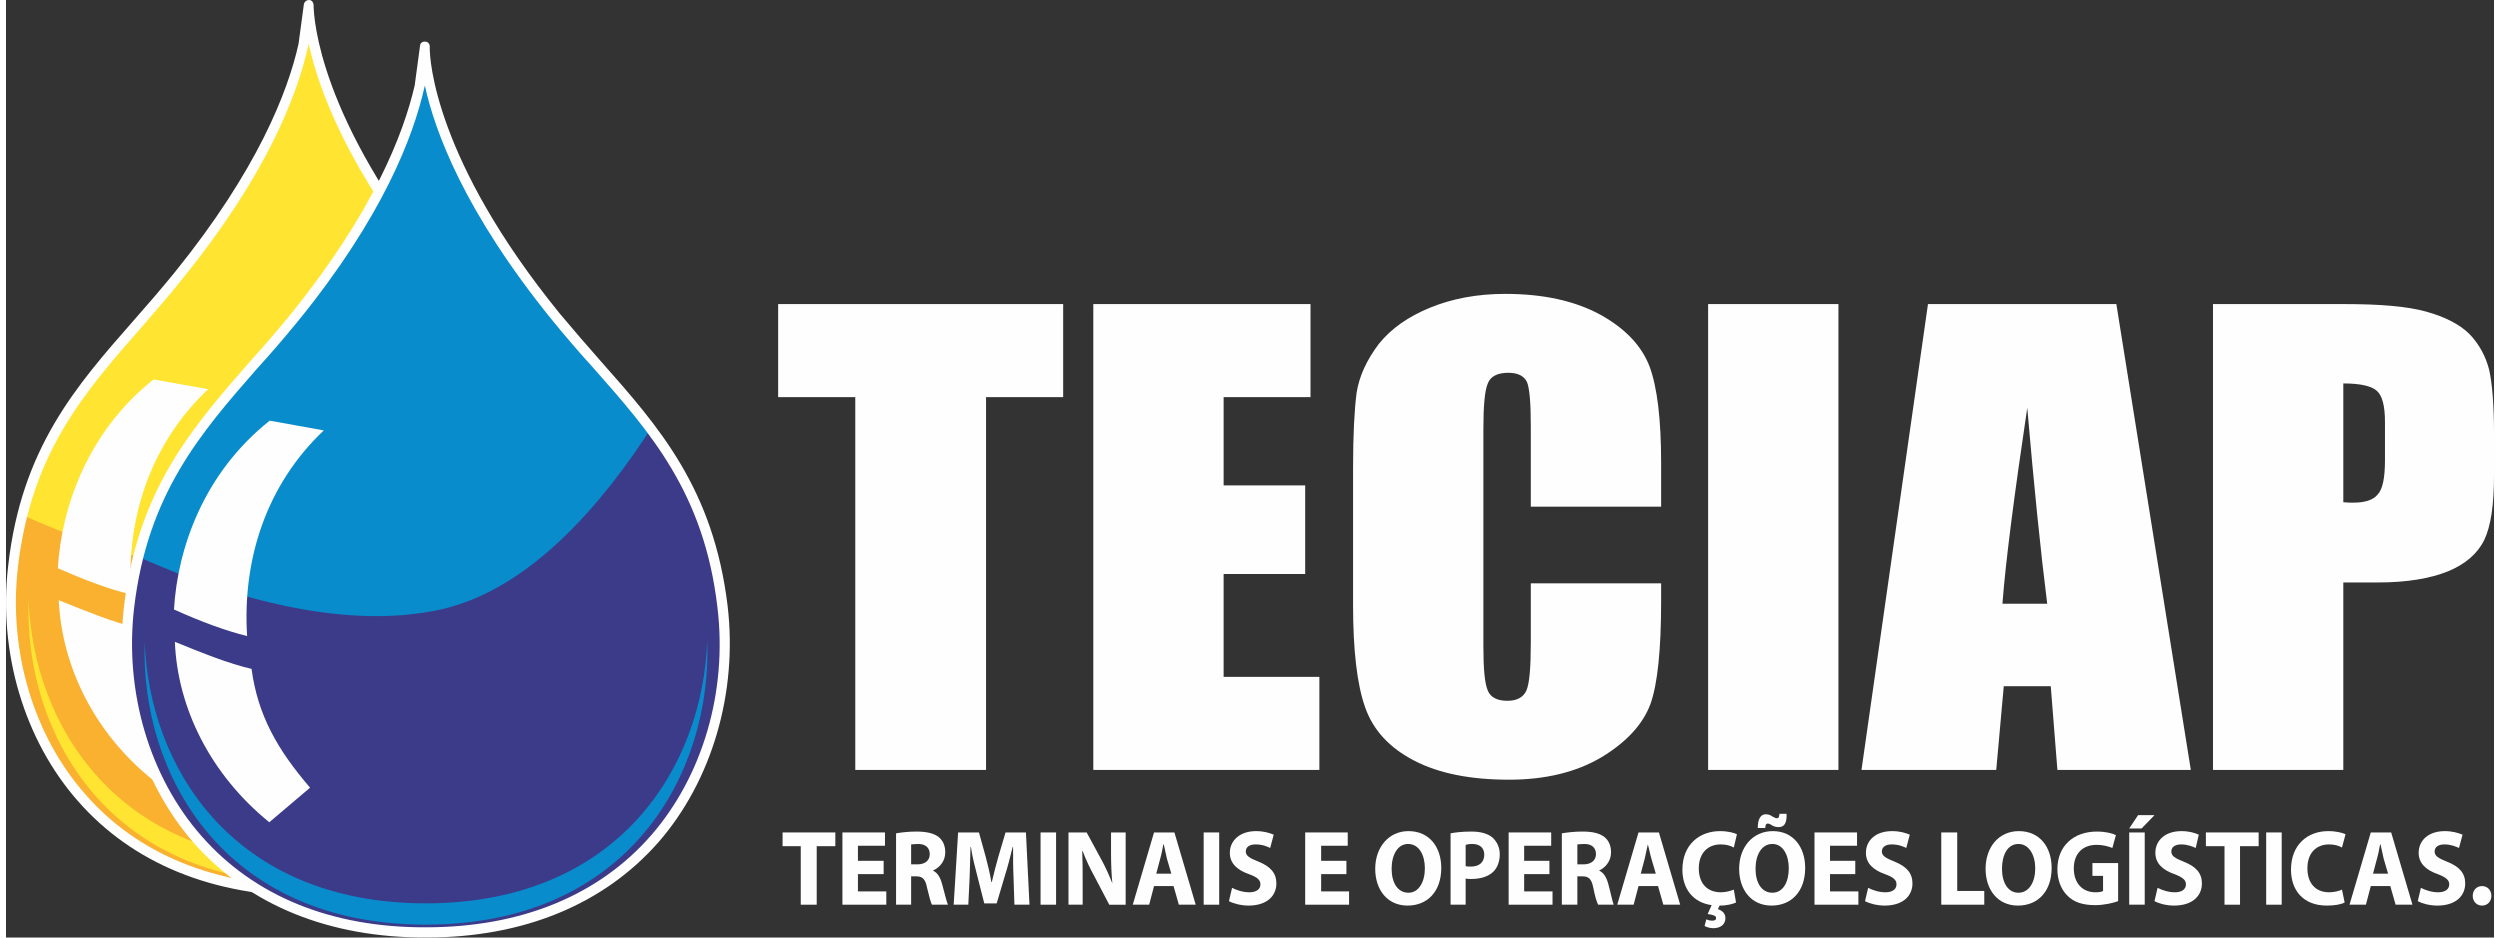 <svg xmlns="http://www.w3.org/2000/svg" xml:space="preserve" width="200px" height="75px" version="1.1" style="shape-rendering:geometricPrecision; text-rendering:geometricPrecision; image-rendering:optimizeQuality; fill-rule:evenodd; clip-rule:evenodd"
viewBox="0 0 56.13 21.15"
 xmlns:xlink="http://www.w3.org/1999/xlink"
 xmlns:xodm="http://www.corel.com/coreldraw/odm/2003">
 <rect x="0" y="0" width="56.13" height="21.15" fill="#333333" stroke="none"/>
 <defs>
  <style type="text/css">
   <![CDATA[
    .fil2 {fill:#FEFEFE;fill-rule:nonzero}
    .fil1 {fill:#FFE431;fill-rule:nonzero}
    .fil0 {fill:#F9B12F;fill-rule:nonzero}
    .fil4 {fill:#088CCC;fill-rule:nonzero}
    .fil3 {fill:#3B3B8A;fill-rule:nonzero}
   ]]>
  </style>
 </defs>
 <g id="Camada_x0020_1">
  <g id="_1450691288800">
   <g>
    <path class="fil0" d="M13.55 12.75c-0.38,-3.23 -2.15,-4.57 -3.76,-6.54 -2.83,-3.47 -2.95,-5.75 -2.96,-6.06 0,-0.02 0,-0.04 0,-0.04l-0.12 0.91c-0.23,1.01 -0.89,2.82 -2.81,5.2 -1.61,1.98 -3.37,3.32 -3.74,6.56 -0.37,3.24 1.52,7.33 6.71,7.32 5.18,-0.01 7.06,-4.11 6.68,-7.35z"/>
    <path class="fil1" d="M9.86 6.21c-2.82,-3.47 -2.95,-5.75 -2.95,-6.06 0,-0.02 0,-0.04 0,-0.04l-0.12 0.91c-0.23,1.01 -0.9,2.82 -2.82,5.2 -1.4,1.73 -2.93,2.98 -3.53,5.43 1.68,0.75 4.44,1.69 6.79,1.15 2.02,-0.46 3.65,-2.42 4.74,-4.12 -0.65,-0.84 -1.39,-1.6 -2.11,-2.47z"/>
    <path class="fil1" d="M6.87 19.44c-4.36,0.01 -6.25,-3.07 -6.36,-5.9 -0.1,2.96 1.75,6.39 6.36,6.38 4.61,-0.01 6.44,-3.45 6.33,-6.4 -0.1,2.83 -1.97,5.91 -6.33,5.92z"/>
    <g>
     <path class="fil2" d="M1.19 13.54c0.07,1.49 0.8,3 2.14,4.07l0.91 -0.78c-0.73,-0.85 -1.17,-1.63 -1.32,-2.67 -0.51,-0.13 -1.09,-0.36 -1.73,-0.62z"/>
     <path class="fil2" d="M2.82 13.41c-0.11,-1.74 0.45,-3.41 1.74,-4.63l-1.23 -0.22c-1.48,1.17 -2.08,2.88 -2.16,4.26 0.62,0.27 1.17,0.48 1.65,0.59z"/>
    </g>
    <g>
     <path class="fil2" d="M6.87 20.22c-2.2,0 -4.01,-0.74 -5.24,-2.14 -1.22,-1.38 -1.81,-3.37 -1.58,-5.32 0.3,-2.65 1.53,-4.05 2.83,-5.53 0.31,-0.35 0.62,-0.71 0.93,-1.09 1.86,-2.3 2.55,-4.07 2.79,-5.15l0.12 -0.89c0.01,-0.06 0.06,-0.1 0.12,-0.1 0.06,0 0.1,0.06 0.1,0.12l0 0.03c0.01,0.25 0.11,2.52 2.94,5.98 0.3,0.38 0.62,0.74 0.92,1.08 1.31,1.48 2.55,2.88 2.86,5.53 0.23,1.95 -0.35,3.94 -1.56,5.32 -1.23,1.41 -3.03,2.15 -5.23,2.16zm-0.04 -19.23l0 0 -0.01 0.04c-0.25,1.12 -0.94,2.92 -2.84,5.26 -0.3,0.38 -0.62,0.74 -0.92,1.09 -1.28,1.46 -2.49,2.83 -2.79,5.41 -0.22,1.89 0.35,3.81 1.53,5.14 1.18,1.35 2.94,2.06 5.07,2.06 2.13,-0.01 3.88,-0.72 5.06,-2.08 1.17,-1.34 1.73,-3.26 1.51,-5.15 -0.31,-2.57 -1.52,-3.94 -2.81,-5.4 -0.3,-0.34 -0.62,-0.7 -0.93,-1.08 -1.98,-2.43 -2.65,-4.27 -2.87,-5.29z"/>
    </g>
   </g>
   <g>
    <path class="fil3" d="M16.17 13.69c-0.39,-3.23 -2.15,-4.57 -3.76,-6.55 -2.83,-3.47 -2.96,-5.74 -2.96,-6.05 0,-0.03 0,-0.04 0,-0.04l-0.12 0.9c-0.23,1.02 -0.89,2.83 -2.82,5.2 -1.6,1.99 -3.36,3.33 -3.73,6.56 -0.38,3.25 1.52,7.34 6.71,7.33 5.18,-0.01 7.06,-4.11 6.68,-7.35z"/>
    <path class="fil4" d="M12.48 7.14c-2.83,-3.47 -2.95,-5.74 -2.96,-6.05 0,-0.03 0,-0.04 0,-0.04l-0.11 0.9c-0.24,1.02 -0.9,2.83 -2.82,5.2 -1.4,1.74 -2.93,2.98 -3.54,5.44 1.69,0.75 4.45,1.69 6.8,1.15 2.01,-0.47 3.64,-2.42 4.73,-4.12 -0.64,-0.85 -1.38,-1.6 -2.1,-2.48z"/>
    <path class="fil4" d="M9.48 20.38c-4.36,0 -6.25,-3.07 -6.35,-5.9 -0.1,2.95 1.75,6.38 6.35,6.38 4.61,-0.01 6.45,-3.45 6.34,-6.41 -0.1,2.84 -1.98,5.92 -6.34,5.93z"/>
    <g>
     <path class="fil2" d="M3.81 14.48c0.06,1.49 0.8,2.99 2.13,4.07l0.92 -0.78c-0.73,-0.85 -1.18,-1.63 -1.32,-2.68 -0.52,-0.12 -1.09,-0.35 -1.73,-0.61z"/>
     <path class="fil2" d="M5.44 14.35c-0.11,-1.74 0.44,-3.42 1.73,-4.64l-1.22 -0.22c-1.49,1.18 -2.08,2.88 -2.16,4.26 0.62,0.28 1.17,0.48 1.65,0.6z"/>
    </g>
    <g>
     <path class="fil2" d="M9.49 21.15c-2.2,0.01 -4.01,-0.73 -5.25,-2.13 -1.21,-1.38 -1.8,-3.37 -1.58,-5.32 0.31,-2.65 1.54,-4.05 2.84,-5.54 0.31,-0.34 0.62,-0.7 0.93,-1.08 1.86,-2.3 2.54,-4.07 2.79,-5.15l0.12 -0.89c0,-0.07 0.06,-0.11 0.12,-0.1 0.06,0 0.1,0.05 0.1,0.11l0 0.04c0,0.25 0.11,2.51 2.93,5.98 0.31,0.37 0.62,0.73 0.93,1.08 1.31,1.48 2.54,2.87 2.86,5.52 0.23,1.95 -0.35,3.94 -1.56,5.33 -1.23,1.4 -3.04,2.15 -5.23,2.15zm-0.04 -19.22l0 0 -0.01 0.04c-0.25,1.11 -0.94,2.92 -2.84,5.26 -0.31,0.38 -0.62,0.74 -0.93,1.08 -1.28,1.46 -2.48,2.84 -2.78,5.41 -0.22,1.89 0.35,3.81 1.52,5.14 1.19,1.36 2.94,2.07 5.07,2.06 2.14,0 3.89,-0.72 5.07,-2.07 1.17,-1.34 1.73,-3.26 1.5,-5.15 -0.3,-2.58 -1.52,-3.95 -2.8,-5.4 -0.31,-0.34 -0.62,-0.7 -0.93,-1.08 -1.98,-2.44 -2.65,-4.27 -2.87,-5.29z"/>
    </g>
   </g>
   <g>
    <polygon class="fil2" points="17.93,19.09 17.52,19.09 17.52,18.78 18.71,18.78 18.71,19.09 18.29,19.09 18.29,20.41 17.93,20.41 "/>
    <polygon class="fil2" points="19.8,19.72 19.22,19.72 19.22,20.11 19.86,20.11 19.86,20.41 18.87,20.41 18.87,18.78 19.83,18.78 19.83,19.08 19.22,19.08 19.22,19.42 19.8,19.42 "/>
    <path class="fil2" d="M20.08 18.8c0.11,-0.02 0.28,-0.04 0.46,-0.04 0.23,0 0.4,0.04 0.51,0.13 0.09,0.08 0.14,0.19 0.14,0.34 0,0.21 -0.14,0.35 -0.28,0.41l0 0c0.11,0.05 0.17,0.16 0.21,0.31 0.05,0.18 0.1,0.39 0.13,0.46l-0.36 0c-0.03,-0.05 -0.06,-0.18 -0.11,-0.38 -0.04,-0.21 -0.11,-0.26 -0.25,-0.26l-0.11 0 0 0.64 -0.34 0 0 -1.61zm0.34 0.7l0 0 0.14 0c0.18,0 0.28,-0.09 0.28,-0.23 0,-0.15 -0.1,-0.23 -0.26,-0.23 -0.08,0 -0.13,0.01 -0.16,0.01l0 0.45z"/>
    <path class="fil2" d="M22.73 19.78c-0.01,-0.19 -0.01,-0.43 -0.01,-0.67l-0.01 0c-0.05,0.21 -0.11,0.44 -0.17,0.63l-0.19 0.64 -0.28 0 -0.16 -0.63c-0.05,-0.19 -0.11,-0.42 -0.14,-0.64l-0.01 0c-0.01,0.22 -0.01,0.47 -0.02,0.68l-0.03 0.62 -0.33 0 0.1 -1.63 0.47 0 0.15 0.54c0.05,0.19 0.1,0.39 0.13,0.58l0.01 0c0.04,-0.18 0.1,-0.4 0.15,-0.58l0.16 -0.54 0.46 0 0.08 1.63 -0.34 0 -0.02 -0.63z"/>
    <polygon class="fil2" points="23.69,18.78 23.69,20.41 23.34,20.41 23.34,18.78 "/>
    <path class="fil2" d="M23.97 20.41l0 -1.63 0.41 0 0.32 0.59c0.1,0.18 0.19,0.38 0.26,0.56l0 0c-0.02,-0.21 -0.03,-0.43 -0.03,-0.68l0 -0.47 0.33 0 0 1.63 -0.37 0 -0.33 -0.63c-0.1,-0.18 -0.2,-0.39 -0.27,-0.58l-0.01 0c0.01,0.22 0.01,0.45 0.01,0.72l0 0.49 -0.32 0z"/>
    <path class="fil2" d="M25.9 19.99l-0.11 0.42 -0.37 0 0.48 -1.63 0.46 0 0.48 1.63 -0.38 0 -0.12 -0.42 -0.44 0zm0.39 -0.28l0 0 -0.1 -0.34c-0.02,-0.1 -0.05,-0.22 -0.07,-0.32l-0.01 0c-0.02,0.1 -0.04,0.22 -0.07,0.32l-0.09 0.34 0.34 0z"/>
    <polygon class="fil2" points="27.37,18.78 27.37,20.41 27.02,20.41 27.02,18.78 "/>
    <path class="fil2" d="M27.66 20.03c0.1,0.05 0.24,0.1 0.39,0.1 0.16,0 0.25,-0.07 0.25,-0.18 0,-0.1 -0.07,-0.16 -0.26,-0.23 -0.26,-0.09 -0.43,-0.24 -0.43,-0.48 0,-0.28 0.23,-0.49 0.59,-0.49 0.18,0 0.3,0.04 0.4,0.08l-0.08 0.3c-0.06,-0.03 -0.17,-0.08 -0.33,-0.08 -0.15,0 -0.22,0.07 -0.22,0.16 0,0.1 0.09,0.15 0.29,0.23 0.27,0.11 0.4,0.26 0.4,0.49 0,0.27 -0.2,0.5 -0.63,0.5 -0.17,0 -0.35,-0.05 -0.44,-0.1l0.07 -0.3z"/>
    <polygon class="fil2" points="30.24,19.72 29.67,19.72 29.67,20.11 30.3,20.11 30.3,20.41 29.31,20.41 29.31,18.78 30.27,18.78 30.27,19.08 29.67,19.08 29.67,19.42 30.24,19.42 "/>
    <path class="fil2" d="M32.38 19.58c0,0.53 -0.31,0.85 -0.76,0.85 -0.46,0 -0.73,-0.36 -0.73,-0.83 0,-0.48 0.3,-0.85 0.75,-0.85 0.48,0 0.74,0.37 0.74,0.83zm-1.12 0.02l0 0c0,0.32 0.14,0.54 0.38,0.54 0.23,0 0.37,-0.24 0.37,-0.55 0,-0.3 -0.13,-0.55 -0.38,-0.55 -0.23,0 -0.37,0.24 -0.37,0.56z"/>
    <path class="fil2" d="M32.59 18.8c0.1,-0.02 0.26,-0.04 0.47,-0.04 0.22,0 0.37,0.05 0.47,0.13 0.1,0.09 0.17,0.22 0.17,0.38 0,0.16 -0.05,0.3 -0.14,0.39 -0.12,0.12 -0.3,0.17 -0.51,0.17 -0.04,0 -0.08,0 -0.12,-0.01l0 0.59 -0.34 0 0 -1.61zm0.34 0.74l0 0c0.03,0.01 0.07,0.01 0.12,0.01 0.19,0 0.3,-0.1 0.3,-0.27 0,-0.15 -0.1,-0.24 -0.27,-0.24 -0.07,0 -0.12,0.01 -0.15,0.02l0 0.48z"/>
    <polygon class="fil2" points="34.82,19.72 34.25,19.72 34.25,20.11 34.89,20.11 34.89,20.41 33.9,20.41 33.9,18.78 34.86,18.78 34.86,19.08 34.25,19.08 34.25,19.42 34.82,19.42 "/>
    <path class="fil2" d="M35.1 18.8c0.12,-0.02 0.28,-0.04 0.47,-0.04 0.23,0 0.39,0.04 0.5,0.13 0.09,0.08 0.14,0.19 0.14,0.34 0,0.21 -0.14,0.35 -0.27,0.41l0 0c0.11,0.05 0.17,0.16 0.21,0.31 0.05,0.18 0.09,0.39 0.12,0.46l-0.35 0c-0.03,-0.05 -0.07,-0.18 -0.11,-0.38 -0.04,-0.21 -0.11,-0.26 -0.25,-0.26l-0.11 0 0 0.64 -0.35 0 0 -1.61zm0.35 0.7l0 0 0.14 0c0.17,0 0.28,-0.09 0.28,-0.23 0,-0.15 -0.1,-0.23 -0.26,-0.23 -0.09,0 -0.13,0.01 -0.16,0.01l0 0.45z"/>
    <path class="fil2" d="M36.83 19.99l-0.11 0.42 -0.37 0 0.48 -1.63 0.46 0 0.48 1.63 -0.38 0 -0.12 -0.42 -0.44 0zm0.39 -0.28l0 0 -0.1 -0.34c-0.03,-0.1 -0.05,-0.22 -0.08,-0.32l0 0c-0.02,0.1 -0.05,0.22 -0.07,0.32l-0.09 0.34 0.34 0z"/>
    <path class="fil2" d="M39.03 20.36c-0.06,0.03 -0.19,0.07 -0.37,0.07l-0.04 0.08c0.09,0.03 0.17,0.09 0.17,0.2 0,0.17 -0.14,0.23 -0.27,0.23 -0.07,0 -0.15,-0.02 -0.2,-0.05l0.04 -0.15c0.04,0.02 0.09,0.03 0.13,0.03 0.05,0 0.09,-0.01 0.09,-0.06 0,-0.05 -0.06,-0.07 -0.19,-0.09l0.09 -0.2c-0.43,-0.06 -0.66,-0.38 -0.66,-0.8 0,-0.56 0.38,-0.87 0.85,-0.87 0.18,0 0.32,0.04 0.38,0.07l-0.07 0.3c-0.07,-0.04 -0.17,-0.07 -0.3,-0.07 -0.27,0 -0.49,0.18 -0.49,0.54 0,0.33 0.18,0.54 0.5,0.54 0.1,0 0.22,-0.03 0.29,-0.06l0.05 0.29z"/>
    <path class="fil2" d="M40.59 19.58c0,0.53 -0.31,0.85 -0.76,0.85 -0.46,0 -0.73,-0.36 -0.73,-0.83 0,-0.48 0.3,-0.85 0.76,-0.85 0.47,0 0.73,0.37 0.73,0.83zm-1.12 0.02l0 0c0,0.32 0.14,0.54 0.38,0.54 0.24,0 0.37,-0.24 0.37,-0.55 0,-0.3 -0.13,-0.55 -0.37,-0.55 -0.24,0 -0.38,0.24 -0.38,0.56zm0.05 -0.92l0 0c0,-0.21 0.07,-0.31 0.18,-0.31 0.06,0 0.11,0.02 0.15,0.05 0.04,0.02 0.07,0.04 0.1,0.04 0.04,0 0.05,-0.02 0.06,-0.1l0.16 0c0.01,0.22 -0.06,0.3 -0.18,0.3 -0.07,0 -0.11,-0.02 -0.15,-0.04 -0.04,-0.03 -0.07,-0.04 -0.1,-0.04 -0.03,0 -0.05,0.03 -0.05,0.1l-0.17 0z"/>
    <polygon class="fil2" points="41.72,19.72 41.15,19.72 41.15,20.11 41.79,20.11 41.79,20.41 40.8,20.41 40.8,18.78 41.76,18.78 41.76,19.08 41.15,19.08 41.15,19.42 41.72,19.42 "/>
    <path class="fil2" d="M42.01 20.03c0.1,0.05 0.24,0.1 0.39,0.1 0.16,0 0.25,-0.07 0.25,-0.18 0,-0.1 -0.07,-0.16 -0.26,-0.23 -0.26,-0.09 -0.43,-0.24 -0.43,-0.48 0,-0.28 0.22,-0.49 0.59,-0.49 0.18,0 0.3,0.04 0.4,0.08l-0.08 0.3c-0.06,-0.03 -0.17,-0.08 -0.33,-0.08 -0.15,0 -0.22,0.07 -0.22,0.16 0,0.1 0.09,0.15 0.29,0.23 0.27,0.11 0.4,0.26 0.4,0.49 0,0.27 -0.2,0.5 -0.63,0.5 -0.17,0 -0.35,-0.05 -0.44,-0.1l0.07 -0.3z"/>
    <polygon class="fil2" points="43.66,18.78 44.02,18.78 44.02,20.1 44.63,20.1 44.63,20.41 43.66,20.41 "/>
    <path class="fil2" d="M46.15 19.58c0,0.53 -0.31,0.85 -0.76,0.85 -0.46,0 -0.73,-0.36 -0.73,-0.83 0,-0.48 0.29,-0.85 0.75,-0.85 0.48,0 0.74,0.37 0.74,0.83zm-1.12 0.02l0 0c0,0.32 0.14,0.54 0.37,0.54 0.24,0 0.38,-0.24 0.38,-0.55 0,-0.3 -0.14,-0.55 -0.38,-0.55 -0.24,0 -0.37,0.24 -0.37,0.56z"/>
    <path class="fil2" d="M47.65 20.33c-0.11,0.04 -0.31,0.09 -0.52,0.09 -0.28,0 -0.49,-0.07 -0.63,-0.22 -0.14,-0.14 -0.22,-0.35 -0.22,-0.59 0,-0.54 0.38,-0.85 0.89,-0.85 0.2,0 0.35,0.04 0.43,0.08l-0.08 0.29c-0.08,-0.03 -0.19,-0.07 -0.36,-0.07 -0.29,0 -0.51,0.18 -0.51,0.53 0,0.34 0.2,0.54 0.49,0.54 0.08,0 0.14,-0.01 0.17,-0.03l0 -0.34 -0.24 0 0 -0.29 0.58 0 0 0.86z"/>
    <path class="fil2" d="M48.25 18.78l0 1.63 -0.35 0 0 -1.63 0.35 0zm0.22 -0.39l0 0 -0.29 0.3 -0.28 0 0.2 -0.3 0.37 0z"/>
    <path class="fil2" d="M48.54 20.03c0.1,0.05 0.24,0.1 0.39,0.1 0.16,0 0.25,-0.07 0.25,-0.18 0,-0.1 -0.08,-0.16 -0.26,-0.23 -0.26,-0.09 -0.43,-0.24 -0.43,-0.48 0,-0.28 0.22,-0.49 0.59,-0.49 0.17,0 0.3,0.04 0.39,0.08l-0.07 0.3c-0.07,-0.03 -0.18,-0.08 -0.33,-0.08 -0.15,0 -0.22,0.07 -0.22,0.16 0,0.1 0.08,0.15 0.28,0.23 0.28,0.11 0.41,0.26 0.41,0.49 0,0.27 -0.2,0.5 -0.63,0.5 -0.18,0 -0.35,-0.05 -0.44,-0.1l0.07 -0.3z"/>
    <polygon class="fil2" points="50.05,19.09 49.63,19.09 49.63,18.78 50.82,18.78 50.82,19.09 50.4,19.09 50.4,20.41 50.05,20.41 "/>
    <polygon class="fil2" points="51.34,18.78 51.34,20.41 50.99,20.41 50.99,18.78 "/>
    <path class="fil2" d="M52.76 20.36c-0.07,0.04 -0.21,0.07 -0.4,0.07 -0.54,0 -0.81,-0.35 -0.81,-0.81 0,-0.56 0.37,-0.87 0.84,-0.87 0.19,0 0.32,0.04 0.39,0.07l-0.08 0.3c-0.07,-0.04 -0.17,-0.07 -0.29,-0.07 -0.28,0 -0.49,0.18 -0.49,0.54 0,0.33 0.18,0.54 0.49,0.54 0.11,0 0.23,-0.03 0.29,-0.06l0.06 0.29z"/>
    <path class="fil2" d="M53.35 19.99l-0.11 0.42 -0.37 0 0.48 -1.63 0.46 0 0.48 1.63 -0.38 0 -0.12 -0.42 -0.44 0zm0.39 -0.28l0 0 -0.1 -0.34c-0.02,-0.1 -0.05,-0.22 -0.07,-0.32l-0.01 0c-0.02,0.1 -0.04,0.22 -0.07,0.32l-0.09 0.34 0.34 0z"/>
    <path class="fil2" d="M54.48 20.03c0.1,0.05 0.24,0.1 0.39,0.1 0.16,0 0.25,-0.07 0.25,-0.18 0,-0.1 -0.08,-0.16 -0.26,-0.23 -0.26,-0.09 -0.43,-0.24 -0.43,-0.48 0,-0.28 0.22,-0.49 0.59,-0.49 0.17,0 0.3,0.04 0.4,0.08l-0.08 0.3c-0.07,-0.03 -0.18,-0.08 -0.33,-0.08 -0.15,0 -0.22,0.07 -0.22,0.16 0,0.1 0.08,0.15 0.28,0.23 0.28,0.11 0.41,0.26 0.41,0.49 0,0.27 -0.2,0.5 -0.63,0.5 -0.18,0 -0.35,-0.05 -0.44,-0.1l0.07 -0.3z"/>
    <path class="fil2" d="M55.65 20.21c0,-0.13 0.09,-0.22 0.21,-0.22 0.12,0 0.21,0.09 0.21,0.22 0,0.13 -0.09,0.22 -0.21,0.22 -0.12,0 -0.21,-0.09 -0.21,-0.22z"/>
   </g>
   <g>
    <g>
     <path class="fil2" d="M17.42 8.96l1.74 0 0 8.41 2.95 0 0 -8.41 1.74 0 0 -2.1 -6.43 0 0 2.1zm10.05 3.99l0 0 1.84 0 0 -2 -1.84 0 0 -1.99 1.96 0 0 -2.1 -4.9 0 0 10.51 5.1 0 0 -2.1 -2.16 0 0 -2.32zm8.5 -5.85l0 0c-0.57,-0.31 -1.28,-0.47 -2.15,-0.47 -0.64,0 -1.2,0.11 -1.69,0.31 -0.49,0.2 -0.88,0.47 -1.16,0.82 -0.27,0.36 -0.44,0.72 -0.5,1.1 -0.05,0.38 -0.08,0.95 -0.08,1.7l0 3.08c0,1.03 0.09,1.8 0.27,2.31 0.18,0.52 0.55,0.92 1.11,1.21 0.56,0.29 1.27,0.43 2.14,0.43 0.82,0 1.52,-0.17 2.09,-0.51 0.56,-0.34 0.93,-0.74 1.1,-1.2 0.16,-0.45 0.24,-1.23 0.24,-2.31l0 -0.41 -2.94 0 0 1.32c0,0.58 -0.03,0.94 -0.1,1.1 -0.07,0.15 -0.21,0.23 -0.43,0.23 -0.23,0 -0.38,-0.08 -0.44,-0.23 -0.07,-0.16 -0.1,-0.49 -0.1,-1l0 -4.89c0,-0.53 0.03,-0.88 0.1,-1.04 0.06,-0.16 0.22,-0.24 0.46,-0.24 0.22,0 0.35,0.07 0.42,0.2 0.06,0.13 0.09,0.47 0.09,1l0 1.82 2.94 0 0 -0.99c0,-0.99 -0.09,-1.71 -0.26,-2.17 -0.18,-0.47 -0.55,-0.86 -1.11,-1.17zm2.43 10.27l0 0 2.94 0 0 -10.51 -2.94 0 0 10.51zm4.96 -10.51l0 0 -1.5 10.51 3.04 0 0.17 -1.89 1.06 0 0.15 1.89 3.01 0 -1.68 -10.51 -4.25 0zm1.68 6.76l0 0c0.07,-0.93 0.26,-2.41 0.56,-4.42 0.15,1.75 0.3,3.23 0.45,4.42l-1.01 0zm10.98 -5.28l0 0c-0.08,-0.31 -0.23,-0.58 -0.44,-0.8 -0.22,-0.22 -0.55,-0.39 -0.98,-0.51 -0.43,-0.12 -1.04,-0.17 -1.85,-0.17l-2.96 0 0 10.51 2.94 0 0 -4.23 0.79 0c0.65,0 1.17,-0.09 1.57,-0.25 0.39,-0.16 0.67,-0.4 0.82,-0.71 0.15,-0.31 0.22,-0.8 0.22,-1.47l0 -0.91c0,-0.66 -0.04,-1.15 -0.11,-1.46zm-2.35 2.04l0 0c0,0.39 -0.05,0.65 -0.16,0.77 -0.1,0.13 -0.29,0.19 -0.56,0.19 -0.06,0 -0.13,0 -0.22,-0.01l0 -2.68c0.39,0 0.64,0.06 0.76,0.17 0.12,0.11 0.18,0.34 0.18,0.7l0 0.86z"/>
    </g>
   </g>
  </g>
 </g>
</svg>
